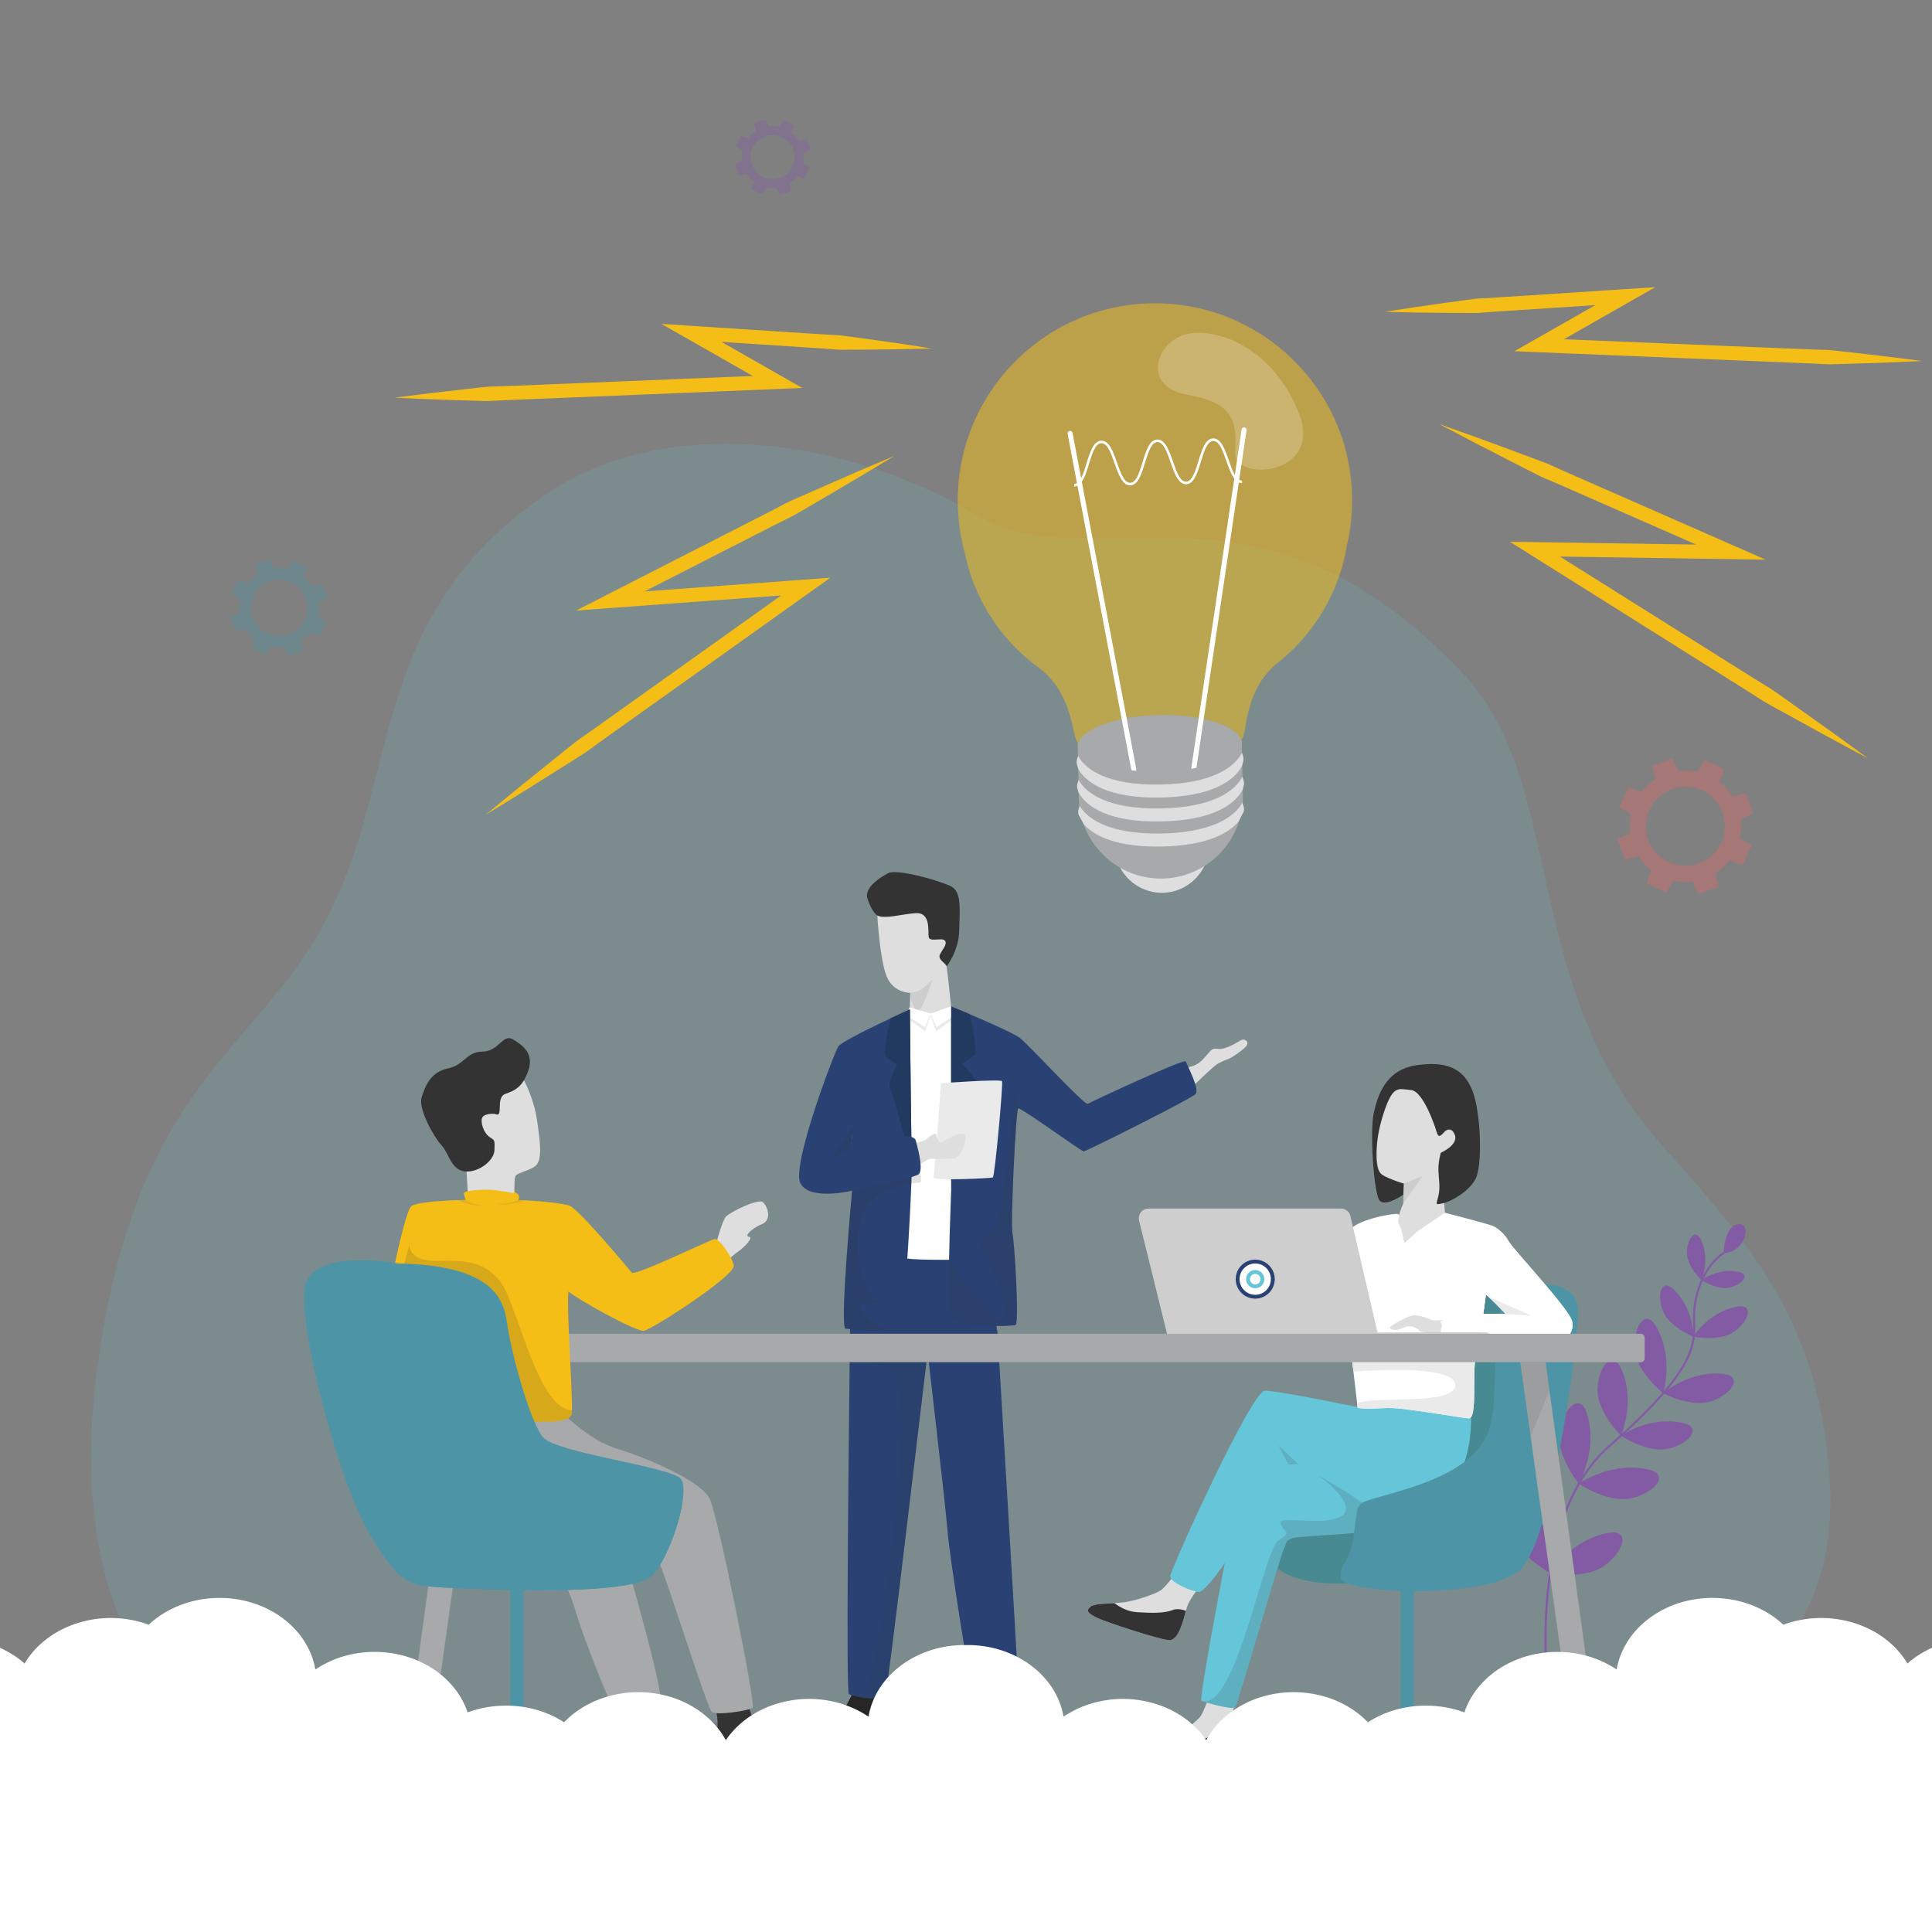 <?xml version="1.0" encoding="UTF-8"?>
<svg xmlns="http://www.w3.org/2000/svg" xmlns:xlink="http://www.w3.org/1999/xlink" version="1.1" id="Layer_1" x="0px" y="0px" viewBox="0 0 500 500" style="enable-background:new 0 0 500 500;" xml:space="preserve">
<rect x="0" y="0" width="500" height="500" fill="#808080" stroke="none"/>
<style type="text/css">
	.st0{opacity:0.15;}
	.st1{fill:#66C6D9;}
	.st2{fill:#835BA5;}
	.st3{opacity:0.1;fill:#333333;enable-background:new    ;}
	.st4{fill:#262626;}
	.st5{fill:#333333;}
	.st6{fill:#294273;}
	.st7{fill:#DEDEDE;}
	.st8{fill:#FFFFFF;}
	.st9{fill:#EAEAEA;}
	.st10{fill:#233A60;}
	.st11{opacity:0.15;fill:#333333;enable-background:new    ;}
	.st12{opacity:0.1;}
	.st13{fill:#478A91;}
	.st14{fill:#4D95A6;}
	.st15{fill:#CECECE;}
	.st16{fill:#A7A9AA;}
	.st17{opacity:0.51;fill:#F5BE16;enable-background:new    ;}
	.st18{opacity:0.21;fill:#FFFFFF;enable-background:new    ;}
	.st19{fill:#F5BE16;}
	.st20{opacity:0.35;}
	.st21{fill:#EA6668;}
	.st22{fill:#845BA5;}
	.st23{fill:#FFFFFF;stroke:#294273;stroke-miterlimit:10;}
	.st24{fill:#FFFFFF;stroke:#66C6D9;stroke-miterlimit:10;}

	@-webkit-keyframes cloudineys {
    from {
        transform:scale(1) translateX(0px);
    }

	50% {
		transform:scale(1.02) translateX(1px);
	}

    to {
        transform:scale(1) translateX(0px);
    }
	}

	#cloudee {
	transform-origin: 263.191px 472.2px;
	animation-duration: 5s;
	animation-name: cloudineys;
	animation-iteration-count: infinite;
	transition-timing-function: ease-in-out;
	}

	/*character1*/

	@-webkit-keyframes char1torsod {
    from {
        transform:rotate(0deg);
    }

	50% {
		transform:rotate(10deg);
	}

    to {
        transform:rotate(0deg);
    }
	}

	#char1torso {
	transform-origin: 128.87px 367.4px;
	animation-duration: 7.5s;
	animation-name: char1torsod;
	animation-iteration-count: infinite;
	transition-timing-function: ease-in-out;
	}

	@-webkit-keyframes char1headed {
    from {
        transform:rotate(0deg);
    }

	50% {
		transform:rotate(-10deg);
	}

    to {
        transform:rotate(0deg);
    }
	}

	#char1head {
	transform-origin: 125px 308px;
	animation-duration: 7.5s;
	animation-name: char1headed;
	animation-iteration-count: infinite;
	transition-timing-function: ease-in-out;
	}

	@-webkit-keyframes char1handed {
    from {
        transform:rotate(0deg);
    }

	50% {
		transform:rotate(-20deg);
	}

    to {
        transform:rotate(0deg);
    }
	}

	#char1hand {
	transform-origin: 187px 323px;
	animation-duration: 7.5s;
	animation-name: char1handed;
	animation-iteration-count: infinite;
	transition-timing-function: ease-in-out;
	}

	/*character2*/

	@-webkit-keyframes char2torsod {
    from {
        transform:rotate(0deg);
    }

	50% {
		transform:rotate(5deg);
	}

    to {
        transform:rotate(0deg);
    }
	}

	#char2torso {
	transform-origin: 365.148px 365px;
	animation-duration: 7.5s;
	animation-name: char2torsod;
	animation-iteration-count: infinite;
	transition-timing-function: ease-in-out;
	}

	@-webkit-keyframes char2headed {
    from {
        transform:rotate(0deg);
    }

	50% {
		transform:rotate(-13deg);
	}

    to {
        transform:rotate(0deg);
    }
	}

	#char2head {
	transform-origin: 366.4px 316.5px;
	animation-duration: 7.5s;
	animation-name: char2headed;
	animation-iteration-count: infinite;
	transition-timing-function: ease-in-out;
	}

	@-webkit-keyframes char2legged {
    from {
        transform:rotate(0deg);
    }

	50% {
		transform:rotate(3deg);
	}

    to {
        transform:rotate(0deg);
    }
	}

	#char2leg {
	transform-origin: 370.6px 374px;
	animation-duration: 2.5s;
	animation-name: char2legged;
	animation-iteration-count: infinite;
	transition-timing-function: ease-in-out;
	}

	/*character3*/

	@-webkit-keyframes char3torsod {
    from {
        transform:rotate(0deg);
    }

	50% {
		transform:rotate(-5deg);
	}

    to {
        transform:rotate(0deg);
    }
	}

	#char3torso {
	transform-origin: 240.5px 326px;
	animation-duration: 7.5s;
	animation-name: char3torsod;
	animation-iteration-count: infinite;
	transition-timing-function: ease-in-out;
	}

	@-webkit-keyframes char3headed {
    from {
        transform:rotate(0deg);
    }

	50% {
		transform:rotate(-5deg);
	}

    to {
        transform:rotate(0deg);
    }
	}

	#char3head {
	transform-origin: 240.84px 262.3px;
	animation-duration: 7.5s;
	animation-name: char3headed;
	animation-iteration-count: infinite;
	transition-timing-function: ease-in-out;
	}

	@-webkit-keyframes char3rarmed {
    from {
        transform:rotate(0deg);
    }

	50% {
		transform:rotate(-5deg);
	}

    to {
        transform:rotate(0deg);
    }
	}

	#char3rarm {
	transform-origin: 221.4px 275px;
	animation-duration: 7.5s;
	animation-name: char3rarmed;
	animation-iteration-count: infinite;
	transition-timing-function: ease-in-out;
	}

	@-webkit-keyframes char3rarmed2 {
    from {
        transform:translatex(0px) rotate(0deg);
    }

	50% {
		transform:translatex(-1px) rotate(-20deg);
	}

    to {
        transform:translatex(0px) rotate(0deg);
    }
	}

	#char3arm2 {
	transform-origin: 262.3px 270px;
	animation-duration: 7.5s;
	animation-name: char3rarmed2;
	animation-iteration-count: infinite;
	transition-timing-function: ease-in-out;
	}

	/*scenario*/

	@-webkit-keyframes biziu {
    from {
        transform:translateY(0px)
    }

	50% {
		transform:translateY(15px)
	}

    to {
        transform:translateY(0px)
    }
	}

	#bulbe {
	animation-duration: 7.5s;
	animation-name: biziu;
	animation-iteration-count: infinite;
	transition-timing-function: ease-in-out;
	}

	@-webkit-keyframes lightsout {
    from {
        fill:#dedede
    }

	50% {
		fill:#f5be16
	}

    to {
        fill:#dedede
    }
	}

	#bulbolampe {
	animation-duration: 7.5s;
	animation-name: lightsout;
	animation-iteration-count: infinite;
	transition-timing-function: ease-in-out;
	}

		@-webkit-keyframes biziu2 {
    from {
        transform:translateX(-18px);
		opacity:0;
    }

	50% {
		transform:translateX(2px);
		opacity:1;
	}

	80%{
		opacity:0;
	}

    to {
        transform:translateX(-18px);
		opacity:0;
    }
	}

	#bzz1 {
	animation-duration: 7.5s;
	animation-name: biziu2;
	animation-iteration-count: infinite;
	transition-timing-function: ease-in-out;
	}

	@-webkit-keyframes biziu3 {
    from {
        transform:translateX(20px);
		opacity:0;
    }

	50% {
		transform:translateX(-5px);
		opacity:1;
	}

	80%{
		opacity:0;
	}

    to {
        transform:translateX(20px);
		opacity:0;
    }
	}

	#bzz2 {
	animation-duration: 7.5s;
	animation-name: biziu3;
	animation-iteration-count: infinite;
	transition-timing-function: ease-in-out;
	}

	@-webkit-keyframes planter {
    from {
        transform:rotate(0deg);
    }

	50% {
		transform:rotate(5deg);
	}

    to {
        transform:rotate(0deg);
    }
	}

	#plantinha {
	transform-origin: 401.43px 446.5px;
	animation-duration: 7.5s;
	animation-name: planter;
	animation-iteration-count: infinite;
	transition-timing-function: ease-in-out;
	}

	@-webkit-keyframes coggo {
    from {
        transform:rotate(0deg);
    }

    to {
        transform:rotate(360deg);
    }
	}

	#fx1 {
	transform-origin: 199.975px 40.66px;
	animation-duration: 5s;
	animation-name: coggo;
	animation-iteration-count: infinite;
	animation-timing-function: linear;
	}

	#fx2 {
	transform-origin: 72.225px 157.285px;
	animation-duration: 5s;
	animation-name: coggo;
	animation-iteration-count: infinite;
	animation-timing-function: linear;
	}

	#fx3 {
	transform-origin: 436.185px 213.84px;
	animation-duration: 5s;
	animation-name: coggo;
	animation-iteration-count: infinite;
	animation-timing-function: linear;
	}

</style>
<g class="st0">
	<g>
		<path class="st1" d="M473.47,382.04c-2.8-37.78-17.33-56.82-43.06-85.33c-37.31-41.34-24.71-93.89-51.85-122.52    c-53.76-56.72-95.35-22.83-126.22-41.12c-34.17-20.24-80.52-25.83-110.75-5.34c-45.99,31.16-37.82,71.41-56.3,108.56    c-17.96,36.11-50.52,42.6-60.35,119.45c-6.41,50.14,8.96,99.71,58.89,92.88c25.16-3.44,267.49-3.44,309.95-1.18    C446.85,450.25,476.77,426.5,473.47,382.04z"></path>
	</g>
</g>
<g id="plantinha">
	<g>
		<path class="st2" d="M401.15,407.06c0,0-8.28-4.38-9.79-10.49s0.9-11.23,4.4-7.33C402.42,396.64,401.15,407.06,401.15,407.06z"></path>
		<path class="st2" d="M401.15,407.06c0,0,9.19,1.84,14.22-1.95s6.4-9.27,1.22-8.46C406.76,398.18,401.15,407.06,401.15,407.06z"></path>
		<path class="st2" d="M408.58,383.97c0,0-5.93-7.25-4.94-13.47s5.19-10,6.9-5.05C413.8,374.86,408.58,383.97,408.58,383.97z"></path>
		<path class="st2" d="M408.58,383.97c0,0,7.75,5.27,13.86,3.73c6.11-1.54,9.5-6.05,4.42-7.32    C417.19,377.96,408.58,383.97,408.58,383.97z"></path>
		<path class="st2" d="M419.53,371.56c0,0-6.36-6.21-6.09-12.18c0.28-5.97,3.83-9.98,5.97-5.49    C423.48,362.42,419.53,371.56,419.53,371.56z"></path>
		<path class="st2" d="M419.52,371.55c0,0,6.93,4.71,12.4,3.34c5.46-1.38,8.5-5.41,3.95-6.55    C427.22,366.18,419.52,371.55,419.52,371.55z"></path>
		<path class="st2" d="M430.43,360.58c0,0-6.99-5.49-7.36-11.46c-0.36-5.97,2.74-10.33,5.35-6.1    C433.38,351.06,430.43,360.58,430.43,360.58z"></path>
		<path class="st2" d="M430.42,360.57c0,0,7.4,3.94,12.68,1.99c5.29-1.95,7.87-6.29,3.23-6.94    C437.5,354.4,430.42,360.57,430.42,360.57z"></path>
		<path class="st2" d="M438.28,345.94c0,0-6.36-2.47-7.96-6.77s-0.3-8.2,2.57-5.67C438.32,338.3,438.28,345.94,438.28,345.94z"></path>
		<path class="st2" d="M438.24,345.93c0,0,6.97,1.42,10.75-1.42c3.77-2.84,4.77-6.97,0.85-6.38    C442.4,339.25,438.24,345.93,438.24,345.93z"></path>
		<path class="st2" d="M440.38,331.32c0,0-3.92-3.68-3.82-7.29c0.1-3.61,2.2-6.08,3.55-3.39    C442.67,325.74,440.38,331.32,440.38,331.32z"></path>
		<path class="st2" d="M446.03,324.35c0,0,0.09-3.69,1.57-5.95c1.83-2.81,5.12-1.84,3.89,1.81    C450.12,324.25,446.03,324.35,446.03,324.35z"></path>
		<path class="st2" d="M440.32,331.27c0,0,4.25,2.81,7.52,1.93s5.03-3.36,2.28-4.01C444.88,327.94,440.32,331.27,440.32,331.27z"></path>
	</g>
	<g>
		<path class="st2" d="M401.43,446.58l0.55-0.1c-0.02-0.13-2.29-12.98-1.6-28.22c0.63-14.04,3.98-33.04,16.32-43.84    c22.34-19.54,22.16-26.32,22.01-32.29c-0.01-0.47-0.02-0.93-0.02-1.39c0-6.67,3.13-13.37,7.6-16.29l-0.3-0.46    c-4.62,3.01-7.85,9.91-7.85,16.76c0,0.47,0.01,0.94,0.02,1.41c0.15,5.85,0.32,12.49-21.82,31.86c-5.52,4.83-9.74,11.66-12.53,20.3    c-2.23,6.89-3.57,14.95-3.98,23.95C399.13,433.55,401.41,446.45,401.43,446.58z"></path>
	</g>
</g>
<g>
	<g>
		<ellipse class="st3" cx="249.9" cy="456.45" rx="243.82" ry="11.16"></ellipse>
	</g>
</g>
<ellipse class="st3" cx="253.33" cy="454.26" rx="184.1" ry="5.43"></ellipse>
<g id="char3">
	<g>
		<path class="st4" d="M227.78,438.37c0,0-0.05,2.23,0.47,3.53s2.18,8.04,0.52,8.62c-1.66,0.57-7.47,0.52-7.63,0s0.1-0.31-0.88-0.26    c-0.99,0.05-13.49,2.34-14.27,1.25s-0.78-2.96,1.45-3.79c2.23-0.83,9.39-3.89,10.43-4.77c1.04-0.88,3.32-5.86,3.32-5.86    L227.78,438.37z"></path>
	</g>
	<g>
		<path class="st5" d="M260.79,438.37c0,0-0.05,2.23,0.47,3.53s2.18,8.04,0.52,8.62c-1.66,0.57-7.47,0.52-7.63,0s0.1-0.31-0.88-0.26    c-0.99,0.05-13.49,2.34-14.27,1.25s-0.78-2.96,1.45-3.79c2.23-0.83,9.39-3.89,10.43-4.77c1.04-0.88,3.32-5.86,3.32-5.86    L260.79,438.37z"></path>
	</g>
	<g>
		<path class="st6" d="M263.59,437.49c0,2.34-11.21,0.93-11.83,0.31s-6.07-35.19-6.54-41.56c-0.47-6.39-5.13-45.63-5.13-46.41    c0,0-0.04,0.27-0.11,0.78c0,0,0,0.05-0.01,0.15v0.05c0,0.04,0,0.07-0.01,0.12c-1.18,9.47-10.04,85.32-10.77,87.49    c-0.52,1.58-4.27,1.31-6.93,0.76c-1.26-0.25-2.27-0.56-2.57-0.76c-0.76-0.51-0.07-63.09,0.21-86.16c0-0.57,0.01-1.13,0.01-1.66    c0.05-4.22,0.09-6.75,0.09-6.75l7.78-22.41l26.99,2.74l3.38,20.68C258.15,344.87,263.59,435.15,263.59,437.49z"></path>
	</g>
	<g id="char3torso">
		<g id="char3head">
			<path class="st5" d="M230.19,225.82c0,0-6.85,3.19-5.68,6.77c1.17,3.58,2.54,4.36,2.54,4.36s10.89,4.28,11.22,8.02     s6.71,5.14,6.71,5.14s3.19-4.05,3.27-9.34s0.7-9.96-2.1-11.37C243.35,228,233.54,225.12,230.19,225.82z"></path>
			<path class="st7" d="M227.05,236.95c0,0,0.65,11.52,2.44,15.8c1.79,4.28,6.07,4.2,6.07,4.2l-0.1,4.28c0,0-2.94,2.34,2.2,5.06     s5.67,4.9,7.9,2.02c2.22-2.88,0.59-7.86,0.59-7.86s-1.01-9.5-1.17-10.35c-0.16-0.86-2.41-1.71-1.71-3.11s2.02-2.72,1.25-3.58     c-0.78-0.86-4.05,0.54-4.2-1.01c-0.16-1.56,0.55-6.38-3.42-6.07C232.92,236.64,229.13,237.88,227.05,236.95z"></path>
			<path class="st3" d="M235.56,256.96c0,0,2.26-0.23,3.27-1.17c1.01-0.93,2.48-2.26,2.48-2.26s-3.05,9.97-4.42,7.71     C235.52,258.98,235.56,256.96,235.56,256.96z"></path>
		</g>
		<g>
			<path class="st8" d="M235.47,262.17c0,0,1.45,0.23,5.37,0.13s5.31-0.13,5.31-0.13s2.54,29.48,3.71,37.47     c1.17,7.99-3.11,26.39-3.11,26.39s-12.12,0.18-13.57-0.65C231.72,324.56,232.99,263.52,235.47,262.17z"></path>
		</g>
		<g id="char3arm2">
			<path class="st7" d="M306.48,276.26c0,0,2.65,0.16,4.75-2.02s2.18-3.11,3.97-2.8s4.83-1.56,5.84-2.18s2.05,0.16,1.73,1.09     s-3.98,3.43-4.92,3.74c-0.93,0.31-1.95,0.78-2.88,1.32s-5.99,5.45-5.99,5.45L306.48,276.26z"></path>
			<g>
				<path class="st6" d="M306.87,274.7c-0.31-0.86-24.6,10.51-25.38,10.97c-0.77,0.47-15.1-15.1-17.44-16.96      c-0.01-0.01-0.03-0.02-0.05-0.04c-2.92,2.01-6.43,2.73-6.14,7.62c0.15,2.55,1.01,9.08,3.94,9.71c0.78,0.17,1.4,0.48,1.89,0.88      c1.83,0.66,16.19,11.1,16.78,11.1c0.62,0,27.88-13.63,28.96-14.87C310.53,281.87,307.18,275.56,306.87,274.7z"></path>
			</g>
		</g>
		<polygon class="st9" points="246.58,263.82 242.3,266.87 240.84,262.83 246.15,260.46   "></polygon>
		<polygon class="st9" points="235.15,263.82 239.42,266.87 240.84,262.83 235.35,260.78   "></polygon>
		<g>
			<path class="st6" d="M263.7,286.88L263.7,286.88c-0.49-0.4,0.1-5.91-0.03-6.7c-0.5-3.12,0,0-0.15-2.55     c-0.29-4.89,0-3.39,0.49-8.96c0.01,0.01,0.02,0.02,0.03,0.02c-2.38-1.88-17.88-8.23-17.88-8.23s0,46,0,47.63     c0,0.9-0.4,9.64-0.54,17.87c-0.12,6.85-0.06,13.36,0.54,14.74c1.32,3.01,15.64,2.59,16.65,2.19c1-0.39-0.22-21.01-0.77-23.58     c-0.55-2.55,0.86-32.16,1.48-32.47C263.54,286.83,263.61,286.85,263.7,286.88z"></path>
		</g>
		<g class="st0">
			<path class="st5" d="M262.03,319.32c0.55,2.57,1.77,23.19,0.77,23.58c-1.01,0.4-15.33,0.82-16.65-2.19     c-0.6-1.37-0.66-7.88-0.54-14.74c2.42,3.85,6.69,10.1,11.43,14.7c7.35,7.11,0.62-13-2.28-16.48c-2.91-3.46,1.87-4,3.31-7.72     c1.46-3.74,4.72-33.72,4.72-33.72l0.71,4.1C262.89,287.16,261.48,316.77,262.03,319.32z"></path>
		</g>
		<polygon class="st8" points="246.58,263.08 242.3,265.86 240.84,262.3 246.15,260.46   "></polygon>
		<polygon class="st8" points="235.15,263.08 239.42,265.86 240.84,262.3 235.35,260.71   "></polygon>
		<g>
			<path class="st10" d="M250.95,262.47c0.19,0.39,2.21,9.98,1.27,10.68c-0.93,0.7-3.35,2.02-3.11,2.26     c0.23,0.23,3.89,3.82,3.68,5.83c-0.21,2.01-6.64,24.43-6.64,24.43v-45.2L250.95,262.47z"></path>
		</g>
		<g>
			<path class="st6" d="M235.99,301.04v0.2c0,0.01,0,0.01,0,0.01c0,0.75-0.02,1.92-0.07,3.38c-0.01,0.51-0.04,1.06-0.06,1.63     c-0.41,10.8-1.71,32.72-2.68,35.64c-0.35,1.07-1.54,1.69-3.1,2.03c-3.89,0.83-10.03-0.06-11.22-0.06     c-1.66-0.01,1.67-35.7,1.67-35.7s0.32-1.61,0.32-6.1c-1.24-4.09-0.66-4.71-0.26-8.67c-2.29-4.67-4.73-20.83-3.6-22.59     c0.75-1.15,8.32-4.83,13.54-7.27l0.54-0.25l1.05-0.49c0.66-0.31,1.26-0.59,1.76-0.81l0.24-0.11l0.44-0.2l0.93-0.42     c0,0,0.19,21.82,0.37,33c0.04,3.23,0.09,5.57,0.14,6.24C235.99,300.6,235.99,300.79,235.99,301.04z"></path>
		</g>
		<g>
			<path class="st11" d="M238.28,306.01c0,0-0.97,0.04-2.43,0.25c-3.67,0.56-10.46,2.34-12.58,7.92     c-2.96,7.78-0.32,19.69,3.26,22.07c3.59,2.37-6.54-0.45-3.43,2.99c2.19,2.42,4.15,4.4,6.96,4.68     c-3.89,0.83-10.03-0.06-11.22-0.06c-1.66-0.01,1.67-35.7,1.67-35.7s2.58-0.19,0,0c1.64-6.3-0.93-9.9,2.03-9.5     c4.94,0.67,10.41,0.66,13.44,2.38C237.71,301.99,238.64,303.51,238.28,306.01z"></path>
		</g>
		<g>
			<path class="st10" d="M235.99,301.23c-0.19-0.66-5.11-18.75-5.72-19.97c-0.62-1.25,1.97-5.8,1.97-5.8s-1.76-0.93-2.9-1.87     s1.18-10.08,1.18-10.08l0.54-0.25l1.05-0.49l1.76-0.81l0.24-0.11l0.44-0.2l0.93-0.42c0,0,0.19,21.82,0.37,33     c0.04,3.23,0.09,5.57,0.14,6.24C235.99,300.64,235.99,300.89,235.99,301.23z"></path>
		</g>
		<g id="char3rarm">
			<path class="st9" d="M243.51,280.34c0,0,15.51-1.14,15.82-0.52c0.31,0.62-1.87,24.7-2.39,24.91c-0.52,0.21-15.67,0.93-15.36,0     C241.89,303.8,243.51,280.34,243.51,280.34z"></path>
			<path class="st7" d="M237.17,295.73c0,0,1.98-0.39,2.6-0.96c0.62-0.57,2.59-1.92,2.54-1.14s0.88,2.13,1.09,2.1     c0.21-0.03,5.71-3.4,6.33-1.95c0.62,1.45-1.14,5.45-2.34,5.86c-1.19,0.42-5.14,0.36-6.18,0.26c-1.04-0.1-2.95,1.35-2.95,1.35     L237.17,295.73z"></path>
			<g>
				<path class="st6" d="M237.74,303.9c-0.2,0.17-0.87,0.42-1.83,0.72c-4.48,1.35-15.4,3.54-15.4,3.54s-11.11,2.69-13.39-1.98      c-2.29-4.67,8.72-33.63,9.85-35.39c0,0,5.42,10.28,4.42,16.82s-1.2,9.75-1.2,9.75s11.76-4.15,15.63-3.13      c0.62,0.17,1.05,0.47,1.18,0.95C237.95,298.61,238.89,302.87,237.74,303.9z"></path>
			</g>
			<g>
				<polygon class="st11" points="220.21,297.36 215.11,299.64 220.85,291.48     "></polygon>
			</g>
		</g>
	</g>
	<g class="st12">
		<path class="st5" d="M239.97,350.61c0,0,0,0.05-0.01,0.15v0.05c0,0.04,0,0.07-0.01,0.12c-1.18,9.47-10.04,85.32-10.77,87.49    c-0.52,1.58-4.27,1.31-6.93,0.76c0.34-0.46,0.73-0.88,1.17-1.28c4.15-3.74,12.46-68.08,8.93-78.67    c-2.11-6.29-8.01-7.24-12.46-6.96c0-0.57,0.01-1.13,0.01-1.66H239.97z"></path>
	</g>
</g>
<g id="char2">
	<g>
		<path class="st13" d="M348.8,409.81c0,0-16.86,1.05-20.3-6.63s3.28-18.02,13.28-21.03s32.49-24.71,34.05-36    c1.56-11.3-0.32-11.98,7.93-14.4c8.25-2.42,10.03,0.05,9.96,3.8s1.57,33.95-8.56,46.56C375.04,394.73,348.8,409.81,348.8,409.81z"></path>
	</g>
	<path class="st7" d="M296.92,456.07c2.64,0.41,16.96,0.49,19.69-0.16c2.35-0.56,1.96-5.88,1.82-8.58c-0.01-0.45-0.03-0.83-0.03-1.1   c0.04-1.92,1.15-4.9,1.15-4.9l-6.67-2.27c0,0-1.28,3.84-2.18,5.11s-5.28,4.59-8.07,5.92c-0.72,0.35-1.56,0.68-2.42,1.01   c-2.44,0.94-5.05,1.82-5.64,2.78C293.81,455.16,294.29,455.65,296.92,456.07z"></path>
	<path class="st5" d="M296.92,456.07c2.64,0.41,16.96,0.49,19.69-0.16c2.35-0.56,1.96-5.88,1.82-8.58c-1.15-0.02-2.49,0.16-3.36,0.9   c-1.82,1.51-5.16,2.46-8.59,3.32c-2.65,0.67-5.03-0.02-6.27-0.45c-2.44,0.94-5.05,1.82-5.64,2.78   C293.81,455.16,294.29,455.65,296.92,456.07z"></path>
	<g>
		<path class="st1" d="M310.95,440.14c0.72,0.42,7.98,2.49,8.72,1.67c0.72-0.83,11.72-39.45,12.56-40.9    c0.83-1.44,0.21-2.28,2.49-2.9s21.17-1.03,25.32-2.8c4.16-1.77,13.18-9.24,13.18-9.24s-11.4-4.01-21.44-6.81    c-5.53-1.53-10.65-2.7-13.23-2.63c-7.26,0.21-12.77-1.87-16.82,3.84c-4.05,5.72-4.77,24.19-4.77,24.19    S310.21,439.73,310.95,440.14z"></path>
	</g>
	<g>
		<path class="st11" d="M310.95,440.14c0.72,0.42,7.98,2.49,8.72,1.67c0.72-0.83,11.72-39.45,12.56-40.9    c0.83-1.44,0.21-2.28,2.49-2.9s21.17-1.03,25.32-2.8c4.16-1.77,13.18-9.24,13.18-9.24s-11.4-4.01-21.44-6.81    c-6.49,0.05-11.33,1.01-10.79,2.57c0,0,10.54,7.36,6.39,10.48c-4.16,3.11-17.13-0.31-15.99,2.18c1.15,2.49,3.11,2.08-0.56,4.26    C327.14,400.8,319.67,443.37,310.95,440.14z"></path>
	</g>
	<g>
		<path class="st11" d="M368.55,369.98l-17.23-5.82c0,0,18.48,3.22,17.23,3.43s-4.26,0.31,0.83,1.45    C374.47,370.18,372.5,371.31,368.55,369.98z"></path>
	</g>
	<g id="char2leg">
		<path class="st7" d="M283.75,418.6c2.39,1.2,15.99,5.65,18.8,5.87c2.4,0.19,3.66-4.99,4.36-7.61c0.12-0.44,0.22-0.8,0.31-1.06    c0.62-1.82,2.59-4.31,2.59-4.31l-5.65-4.2c0,0-2.39,3.26-3.64,4.2s-6.43,2.75-9.49,3.16c-0.8,0.11-1.69,0.17-2.62,0.22    c-2.62,0.15-5.37,0.19-6.22,0.92C281.06,416.79,281.37,417.41,283.75,418.6z"></path>
		<path class="st5" d="M283.75,418.6c2.39,1.2,15.99,5.65,18.8,5.87c2.4,0.19,3.66-4.99,4.36-7.61c-1.08-0.37-2.42-0.61-3.48-0.17    c-2.19,0.88-5.67,0.76-9.19,0.54c-2.73-0.17-4.78-1.56-5.83-2.34c-2.62,0.15-5.37,0.19-6.22,0.92    C281.06,416.79,281.37,417.41,283.75,418.6z"></path>
		<path class="st1" d="M316.97,404.54c0,0,15.82-20.46,16.47-25.55l-11.77-0.38l-7.34,18.64L316.97,404.54z"></path>
		<g>
			<path class="st1" d="M380.7,367.08c0,0,0.31,8.82-3.32,14.84s-18.79,11.73-24.08,7.58S336.07,379,336.07,379     s-13.91,1.16-14.64,3.02c-0.73,1.87-4.46,22.52-4.46,22.52s-5.19,7.58-6.75,7.47c-1.56-0.1-7.37-2.39-7.37-4.05     c0-1.66,21.07-48.06,24.5-48.06s23.97,4.25,23.97,4.25s7.27-0.72,16.2-0.93C376.44,363.02,380.7,367.08,380.7,367.08z"></path>
		</g>
		<polygon class="st11" points="336.06,378.99 330.82,374.04 333.44,378.99   "></polygon>
	</g>
	<g>
		<g>
			<g>
				<rect x="362.47" y="409.16" class="st14" width="3.41" height="46.07"></rect>
			</g>
		</g>
		<g>
			<path class="st14" d="M345,459.07c-1.16,0-1.71-1.48-0.81-2.21c1.28-1.02,2.9-1.63,4.66-1.63h30.21c1.76,0,3.38,0.61,4.66,1.63     c0.91,0.73,0.36,2.21-0.81,2.21H345z"></path>
		</g>
		<g>
			<path class="st14" d="M394.35,332.92c0,0,14.17-3.35,14.01,6.73s-6.69,58.04-14.64,66.29c-7.94,8.25-46.24,6.54-46.71,2.49     c-0.47-4.05,2.36-3.14,3.42-11.7c1.06-8.56,0.31-7.45,7.63-9.63s23.05-5.95,27.1-16.52     C389.21,360.01,383.29,333.39,394.35,332.92z"></path>
		</g>
	</g>
	<g id="char2torso">
		<g id="char2head">
			<path class="st7" d="M372.86,298.36c0,0,3.04-1.09,3.66-3.43s-1.63-3.19-2.8-1.95s-1.76,1.09-2.24-1.17s-2.74-8.95-6.36-10.28     c-3.62-1.32-5.56,0.54-7.12,5.29s-2.34,14.01-1.01,16.35c1.32,2.34,6.27,3.11,6.27,3.11l-0.09,5.14c0,0-3.22,7.24-1.67,10.82     c1.55,3.58-0.18,10.98,4.97,4.36c5.15-6.62,7.47-12.76,7.47-12.76L372.86,298.36z"></path>
			<path class="st3" d="M368.19,304.35c-0.47,0.16-4.94,1.95-4.94,1.95l-0.09,5.14L368.19,304.35z"></path>
			<g>
				<path class="st5" d="M363.17,309.18c0,0-4.4,3.11-6.03,1.63c-1.63-1.48-2.65-17.98-1.63-22.65c1.01-4.67,3.09-11.29,10.97-12.46      s12.31,0.78,14.57,6.54s2.65,19.6,0.78,22.96s-6.52,5.85-8.51,6.24c-2,0.39-1.61,0.39-1.06-1.95c0.54-2.34,0.08-4.2,0-6.54      s0.62-4.59,0.62-4.59s4.33-2,3.76-4.19c-0.57-2.19-1.89-2.35-2.91-1.18s-1.48,1.41-1.86,0.12s-3.51-10.79-6.74-11.02      c-3.23-0.23-4.55-1.48-6.97,5.76c-2.41,7.24-2.72,14.87-0.46,16.19s5.57,2.26,5.57,2.26L363.17,309.18z"></path>
			</g>
		</g>
		<g>
			<path class="st8" d="M347.79,334.17c0,0,0.46,3.84,1.06,8.77c0.15,1.23,0.3,2.53,0.46,3.86c0.32,2.74,0.66,5.61,0.96,8.18     c0.42,3.55,0.77,6.59,0.95,8.12c0.06,0.62,0.1,1,0.1,1.06c0,0.62,5.29,0.31,8.4,0.21s17.97,2.49,20.37,2.7     c2.38,0.2,0.82-12.14,1.87-15.88c0.27-0.98,0.59-2.59,0.9-4.4c0.36-2.18,0.73-4.66,1.02-6.79c0.4-2.81,0.67-4.98,0.67-4.98     l-1.22-0.02L347.79,334.17z"></path>
		</g>
		<g>
			<path class="st8" d="M359.55,352.54c0,0-0.47,6.07-0.51,6.69s0.04,0.78,0,2.49s-0.01,2.67-0.01,2.67l2.47,0.07     c0,0-1.47-3.57-0.81-4.55c0.65-0.99,0.79-1.1,1.19-2.37s0.4,0.91,0.4-1.27s0-3.74,0-3.74L359.55,352.54L359.55,352.54z"></path>
		</g>
		<path class="st9" d="M348.85,342.94c0.15,1.23,0.3,2.53,0.46,3.86c0.32,2.74,0.66,5.61,0.96,8.18c6.99-0.54,26.38-1.54,26.36,3.52    c-0.04,5.28-20.58,2.75-25.41,4.6c0.06,0.62,0.1,1,0.1,1.06c0,0.62,5.29,0.31,8.4,0.21s17.97,2.49,20.37,2.7    c2.38,0.2,0.82-12.14,1.87-15.88c0.27-0.98,0.59-2.59,0.9-4.4c0.36-2.18,0.73-4.66,1.02-6.79c0.4-2.81,0.67-4.98,0.67-4.98    l-1.22-0.02c-3.18,5.07-10.87,9.99-18.21,9.93C357.38,344.87,352.19,339.86,348.85,342.94z"></path>
		<g>
			<path class="st8" d="M349.04,318.67c1.87-3.04,11.15-4.6,12.46-4.52c1.3,0.07-0.13,1.32,0.57,2.73s0.63,1.48,0.63,1.48     s0.7,3.24,0.7,3.35c0.12,0,3.43-3.04,3.43-3.04l7.11-4.82c0,0,11.77,3.03,12.62,3.5c0.15,0.09,0.34,0.2,0.55,0.34     c0.97,0.65,2.44,1.88,3.28,3.48c1.01,1.94,15.48,17.29,16.43,20.63c0.92,3.35-2.27,5.01-2.27,5.01h-64.92     C339.62,346.8,347.17,321.71,349.04,318.67z M389.67,340.08c0,0-1.25-1.79-5.13-5.06c0,0-0.27,2.17-0.67,4.98     C386.92,339.96,389.67,340.08,389.67,340.08z"></path>
		</g>
		<g>
			<path class="st8" d="M361.23,318.68c0,0,1.04,4.18,0.78,4.38s-0.48-0.47-0.37,1.29c0.11,1.76-1.34,1.92-1.13,3.01     s0.73,1.51,0.21,2.18c-0.52,0.67,0.22,1.71-0.23,2.34c-0.45,0.62-0.65,1.19-0.39,1.92c0.26,0.73,0.03,1.3-0.11,1.92     c-0.15,0.62,0.74,1.4,0.58,1.66s-0.85,1.09-0.86,1.71s-0.33,0.47-0.49,1.35s0.52,1.45,0,2.18c-0.52,0.73,0.31,2.21,0.31,2.21     h1.51c0,0-0.16-2.21,0.05-2.73c0.21-0.52,0.31-0.57,0.57-1.35s1.04-0.93,0.88-1.45c-0.16-0.52-0.83-0.93-0.52-1.76     c0.31-0.83,0.56-0.67,0.54-1.25c-0.02-0.57,0.13-0.47,0-1.19c-0.13-0.73-0.23-0.73,0.45-1.45c0.67-0.73,1.19-0.58,0.67-1.41     c-0.52-0.83-0.48-1.14-0.42-1.66s0.47-0.78,0.26-1.56s0.21-0.57,0.37-1.51c0.15-0.93,0.05-0.88-0.37-1.51     c-0.42-0.62,0.5-0.73,0.43-1.35s-0.55-2.96-0.55-2.96l-0.58-2.82L361.23,318.68z"></path>
		</g>
		<g id="char2arm">
			<path id="char2hand" class="st7" d="M373.3,341.56c0,0-1.84,0.39-2.85,0s-3.85-1.63-5.61-0.93c-1.75,0.7-5.49,2.65-5.1,3.11     c0.39,0.47,1.83,0.66,3.11,0s2.47-0.58,3.65-0.04c1.18,0.54,0.09,0.84,2.23,1.08s5.89,0.12,5.88,0.05     C374.61,344.77,373.3,341.56,373.3,341.56z"></path>
			<g>
				<path class="st8" d="M376.47,341.02c0,0-2.64-1.99-2.79-1.17c-0.16,0.82,0.23,1.32-0.19,1.6c-0.43,0.27-0.97,0.51-0.58,1.01      c0.39,0.51,0.39,0.82,0.12,1.17c-0.27,0.35-0.16,1.32,0.12,1.56c0.27,0.23-0.37,1.62-0.37,1.62h3.7v-5.79H376.47z"></path>
			</g>
			<g>
				<path class="st8" d="M376.39,346.8h28.15c0,0,3.19-1.66,2.27-5.01c-0.95-3.34-15.42-18.68-16.43-20.63      c-0.83-1.59-2.3-2.83-3.28-3.48c-1.22,0.66-2.5,2.12-3.66,4.96c-3.65,8.96-2.79,9.11,1.1,12.38c3.89,3.26,5.13,5.06,5.13,5.06      s-2.75-0.12-5.8-0.07c-3.6,0.07-7.6,0.42-7.9,1.56C375.58,343.09,376.08,345.56,376.39,346.8z"></path>
			</g>
			<g>
				<polygon class="st9" points="389.67,340.08 396.29,340.47 385.17,335.56     "></polygon>
			</g>
		</g>
	</g>
	<path class="st15" d="M297.21,312.78h49.85c1.16,0,2.16,0.8,2.43,1.93l7.02,30.15c0,0,26.47-0.21,28.13,0s1.14,1.94,1.14,1.94   h-83.35l-7.64-30.92C294.4,314.3,295.59,312.78,297.21,312.78z"></path>
</g>
<path class="st16" d="M126.28,352.54h298.36c0.55,0,1-0.45,1-1v-5.36c0-0.55-0.45-1-1-1H126.28c-0.55,0-1,0.45-1,1v5.36  C125.28,352.09,125.73,352.54,126.28,352.54z"></path>
<g>
	<polygon class="st16" points="393.45,352.54 408.36,459.53 414.64,459.53 400,352.54  "></polygon>
	<polygon class="st3" points="401.01,359.91 396.12,371.69 393.45,352.54 400,352.54  "></polygon>
</g>
<g>
	<polygon class="st16" points="126.1,346.87 111.19,453.87 104.91,453.87 119.54,346.87  "></polygon>
	<polygon class="st16" points="118.53,354.24 123.43,366.02 126.1,346.87 119.54,346.87  "></polygon>
</g>
<g id="bulbe">
	<g id="lamparina">
		<g>
			<path id="bulbolampe" class="st17" d="M247.87,130.55c-0.56-28.18,21.83-51.48,50.01-52.05c28.18-0.56,51.48,21.83,52.04,50.01     c0.09,4.63-0.44,9.13-1.51,13.42l0,0c0,0-1.99,17.12-17.64,29.53c-7.15,5.67-7.96,14.03-8.74,18.06     c-0.79,4.03-5.86,9.87-21.74,10.19s-21.18-5.32-22.13-9.31c-0.95-3.99-2.09-12.31-9.46-17.69c-16.13-11.78-18.8-28.8-18.8-28.8     l0,0C248.67,139.66,247.96,135.18,247.87,130.55z"></path>
			<path class="st16" d="M278.94,193.29c0.09,4.31,9.67,8.31,21.39,8.08s21.13-4.61,21.05-8.93c-0.09-4.31-9.65-7.62-21.37-7.38     C288.29,185.3,278.86,188.98,278.94,193.29z"></path>
			<path class="st7" d="M300.08,212.4c6.23-0.12,10.19-1.41,12.61-3.03l0.18,9.25c0.13,6.73-5.21,12.3-11.95,12.43l0,0     c-6.73,0.13-12.3-5.21-12.43-11.95l-0.17-8.7C290.84,211.65,294.6,212.51,300.08,212.4z"></path>
			<g>
				<g>
					<path class="st8" d="M308.97,199.49c-0.04,0-0.07,0-0.11-0.01c-0.35-0.05-0.6-0.38-0.55-0.74l13.01-87.57       c0.05-0.36,0.39-0.6,0.74-0.55c0.35,0.05,0.6,0.38,0.55,0.74l-13.01,87.57C309.55,199.25,309.28,199.48,308.97,199.49z"></path>
				</g>
				<g>
					<path class="st8" d="M293.44,199.8c-0.31,0.01-0.59-0.21-0.65-0.53l-16.49-86.98c-0.07-0.35,0.17-0.69,0.52-0.76       c0.35-0.07,0.69,0.16,0.76,0.52l16.49,86.98c0.07,0.35-0.17,0.69-0.52,0.76C293.51,199.8,293.47,199.8,293.44,199.8z"></path>
				</g>
				<g>
					<path class="st8" d="M321.44,125.02c-2.04,0.04-3.06-2.86-4.04-5.67c-0.91-2.59-1.84-5.27-3.41-5.23       c-1.57,0.03-2.4,2.74-3.2,5.37c-0.87,2.84-1.77,5.79-3.81,5.83s-3.06-2.86-4.04-5.67c-0.91-2.59-1.84-5.27-3.41-5.24       s-2.4,2.74-3.21,5.37c-0.87,2.84-1.77,5.79-3.81,5.83c-2.05,0.04-3.06-2.86-4.05-5.67c-0.91-2.59-1.84-5.27-3.42-5.24       c-1.58,0.03-2.41,2.74-3.21,5.37c-0.87,2.84-1.77,5.79-3.82,5.83l-0.01-0.65c1.58-0.03,2.41-2.74,3.21-5.37       c0.87-2.84,1.77-5.79,3.82-5.83c2.05-0.04,3.06,2.86,4.05,5.67c0.91,2.59,1.84,5.27,3.42,5.23c1.57-0.03,2.4-2.74,3.2-5.37       c0.87-2.85,1.77-5.79,3.81-5.83s3.06,2.86,4.04,5.67c0.91,2.59,1.84,5.27,3.41,5.24s2.4-2.74,3.2-5.37       c0.87-2.84,1.77-5.79,3.81-5.83s3.06,2.86,4.04,5.67c0.91,2.59,1.84,5.27,3.41,5.24L321.44,125.02z"></path>
				</g>
			</g>
			<path class="st16" d="M278.92,192.29l0.28,14.28c0.01,0.63,0.05,1.26,0.12,1.88c0.18,1.65,0.54,3.25,1.08,4.76l0,0     c1.11,3.16,2.95,5.97,5.31,8.24c3.92,3.76,9.27,6.03,15.13,5.92c9.39-0.19,17.24-6.45,19.86-14.96l0,0     c0.47-1.53,0.78-3.14,0.89-4.8c0.04-0.62,0.06-1.25,0.05-1.88l-0.28-14.28c-1.9,3.74-7.59,8-21.06,8.27     C286.82,199.98,280.96,195.95,278.92,192.29z"></path>
			<path class="st7" d="M278.74,196.45l0.25-0.83c2.04,3.66,7.9,7.69,21.38,7.42c13.45-0.27,19.15-4.51,21.05-8.24v-0.02v0.01v-0.01     v0.02l0.27,0.8c0.16,0.46,0.18,0.95,0.06,1.42l-0.27,1.09v0.03c-1.89,3.74-7.58,8-21.06,8.26c-13.48,0.27-19.34-3.75-21.38-7.42     l-0.32-1.11C278.6,197.41,278.6,196.92,278.74,196.45z"></path>
			<path class="st7" d="M278.86,202.73l0.25-0.83v-0.1c2.04,3.66,7.9,7.69,21.38,7.42s19.17-4.52,21.06-8.26v0.13l0.27,0.8     c0.16,0.46,0.18,0.95,0.06,1.42l-0.28,1.12l-0.01-0.07c-1.91,3.73-7.61,7.96-21.05,8.23c-13.45,0.27-19.31-3.74-21.36-7.4     l-0.01,0.08l-0.32-1.11C278.72,203.69,278.72,203.2,278.86,202.73z"></path>
			<path class="st7" d="M279.14,209.44l0.22-0.75c-0.01-0.08-0.02-0.16-0.03-0.25c2.12,3.62,7.99,7.53,21.29,7.27     c13.29-0.27,19.01-4.41,20.98-8.11c-0.01,0.09-0.02,0.18-0.03,0.27l0.25,0.72c0.16,0.46,0.18,0.95,0.06,1.42l-1.11,2.18     c-0.02,0.07-0.04,0.15-0.06,0.22l0,0c-2.61,3.26-8.44,6.44-20.03,6.67c-11.42,0.23-17.37-2.63-20.16-5.73l0,0v-0.01     c-0.04-0.04-0.08-0.08-0.11-0.12l0,0c-0.02-0.06-0.04-0.12-0.06-0.18l-1.22-2.17C279,210.4,279,209.9,279.14,209.44z"></path>
		</g>
		<path class="st18" d="M307.72,86.34c-8.29,1.3-12.68,13.65-0.56,15.78s12.96,6.77,12.47,14.81c-0.49,8.03,22.74,6.16,16.62-9.74    C330.14,91.29,316.74,84.92,307.72,86.34z"></path>
	</g>
	<g id="bzz2">
		<path class="st19" d="M231.42,118.01c-5.89,3.59-11.81,7.11-17.75,10.58l-4.46,2.61c-1.49,0.85-2.95,1.78-4.49,2.55    c-3.09,1.5-6.14,3.09-9.2,4.65l-36.74,18.76l-0.96-3.44l50.58-3.73l6.49-0.48l-5.3,3.78l-41.42,29.53l-10.35,7.38    c-1.72,1.24-3.46,2.45-5.16,3.72c-0.85,0.63-1.73,1.23-2.63,1.78l-2.69,1.7c-7.18,4.54-14.37,9.05-21.64,13.46    c6.54-5.43,13.15-10.76,19.78-16.07l2.48-1.99c0.82-0.67,1.67-1.31,2.54-1.91c1.76-1.19,3.47-2.44,5.2-3.66l10.35-7.38    l41.42-29.53l1.19,3.3l-50.58,3.73l-8.99,0.66l8.03-4.1l36.74-18.76c3.06-1.57,6.13-3.1,9.16-4.73c1.52-0.8,3.13-1.43,4.69-2.14    l4.72-2.08C218.73,123.41,225.06,120.68,231.42,118.01z"></path>
		<path class="st19" d="M241.14,90.19c-5.22,0.16-10.43,0.24-15.63,0.28l-7.81,0.04c-1.3,0-2.59-0.18-3.89-0.27l-3.89-0.25    l-31.1-2.02l1.02-3.4l22.29,12.7l5.52,3.14l-6.35,0.26l-49.55,2.04l-12.39,0.51l-6.19,0.25c-2.06,0.09-4.13,0.15-6.19,0.29    c-1.03,0.06-2.07-0.01-3.1-0.03l-3.11-0.09l-6.21-0.19c-4.14-0.15-8.29-0.31-12.43-0.52c4.11-0.56,8.23-1.05,12.35-1.54l6.18-0.7    l3.09-0.35c1.03-0.11,2.06-0.26,3.09-0.29c2.07-0.03,4.13-0.13,6.2-0.21l6.19-0.25l12.39-0.51l49.55-2.04l-0.83,3.4l-22.29-12.7    l-6.87-3.91l7.89,0.51l31.1,2.02l3.89,0.25c1.3,0.08,2.6,0.07,3.89,0.24l7.74,1.05C230.83,88.6,235.99,89.36,241.14,90.19z"></path>
	</g>
	<g id="bzz1">
		<path class="st19" d="M372.41,109.72c6.5,2.29,12.98,4.64,19.43,7.05l4.84,1.8c1.61,0.62,3.24,1.16,4.81,1.87    c3.12,1.45,6.28,2.8,9.42,4.19l37.77,16.58l8.26,3.63l-9.02-0.14l-50.71-0.76l1-3.36l43.07,27.06l10.77,6.76    c1.8,1.12,3.58,2.27,5.4,3.35c0.91,0.55,1.79,1.13,2.65,1.76l2.6,1.84c6.93,4.91,13.84,9.85,20.69,14.88    c-7.51-3.99-14.96-8.06-22.39-12.17l-2.79-1.54c-0.94-0.5-1.85-1.04-2.73-1.62c-1.77-1.17-3.57-2.28-5.37-3.41l-10.77-6.76    l-43.07-27.06l-5.51-3.46l6.51,0.1l50.71,0.76l-0.76,3.49l-37.77-16.58c-3.15-1.37-6.28-2.79-9.46-4.1    c-1.58-0.68-3.09-1.51-4.63-2.28l-4.6-2.34C384.61,116.13,378.5,112.95,372.41,109.72z"></path>
		<path class="st19" d="M358.39,80.7c5.15-0.83,10.31-1.59,15.47-2.3l7.74-1.05c1.29-0.17,2.59-0.15,3.89-0.24l3.89-0.25l31.1-2.02    l7.89-0.51l-6.87,3.91l-22.29,12.7l-0.83-3.4l49.55,2.04l12.39,0.51l6.19,0.25c2.06,0.08,4.13,0.19,6.2,0.21    c1.03,0.03,2.06,0.18,3.09,0.29l3.09,0.35l6.18,0.7c4.12,0.49,8.23,0.98,12.35,1.54c-4.15,0.22-8.29,0.37-12.43,0.52l-6.21,0.19    l-3.11,0.09c-1.04,0.02-2.07,0.09-3.1,0.03c-2.06-0.14-4.13-0.21-6.19-0.29l-6.19-0.26L447.8,93.2l-49.55-2.04l-6.34-0.26    l5.52-3.14l22.29-12.7l1.02,3.4l-31.1,2.02l-3.89,0.25c-1.3,0.08-2.59,0.27-3.89,0.27l-7.81-0.04    C368.82,80.93,363.61,80.85,358.39,80.7z"></path>
	</g>
</g>
<g id="fx3" class="st20">
	<g>
		<g>
			<path class="st21" d="M450.94,223.9l2.41-5.13l-3.1-1.8c0.37-1.65,0.44-3.33,0.23-4.96l3.26-1.5l-1.92-5.32l-3.46,0.92     c-0.88-1.39-2-2.64-3.35-3.67l1.24-3.37l-5.13-2.41l-1.8,3.1c-1.65-0.37-3.33-0.44-4.96-0.23l-1.5-3.25l-5.32,1.92l0.92,3.46     c-1.39,0.88-2.64,2-3.67,3.35l-3.36-1.24l-2.41,5.13l3.1,1.8c-0.37,1.65-0.44,3.33-0.23,4.96l-3.26,1.5l1.92,5.32l3.46-0.92     c0.88,1.39,2.01,2.64,3.35,3.67l-1.24,3.37l5.13,2.41l1.8-3.1c1.65,0.37,3.33,0.44,4.96,0.23l1.5,3.26l5.32-1.92l-0.92-3.46     c1.39-0.88,2.64-2.01,3.67-3.35L450.94,223.9z M431.82,223.09c-5.11-2.4-7.31-8.49-4.91-13.6s8.49-7.31,13.6-4.91     c5.11,2.4,7.31,8.49,4.91,13.6C443.02,223.29,436.93,225.49,431.82,223.09z"></path>
		</g>
	</g>
</g>
<g id="fx2" class="st20">
	<g>
		<g>
			<path class="st14" d="M82.76,164.46l1.72-3.66l-2.21-1.28c0.27-1.18,0.31-2.38,0.16-3.54l2.32-1.07l-1.37-3.8l-2.47,0.66     c-0.63-0.99-1.43-1.88-2.39-2.62l0.88-2.4l-3.66-1.72l-1.28,2.21c-1.18-0.26-2.38-0.31-3.54-0.16l-1.07-2.32l-3.8,1.37l0.66,2.47     c-0.99,0.63-1.88,1.43-2.62,2.39l-2.4-0.88l-1.72,3.66l2.21,1.28c-0.26,1.18-0.31,2.38-0.16,3.54l-2.32,1.07l1.37,3.8l2.47-0.66     c0.63,0.99,1.43,1.89,2.39,2.62l-0.88,2.4l3.66,1.72l1.28-2.21c1.18,0.27,2.38,0.31,3.54,0.16l1.07,2.32l3.8-1.37l-0.66-2.47     c0.99-0.63,1.88-1.43,2.62-2.39L82.76,164.46z M69.12,163.88c-3.65-1.71-5.22-6.06-3.5-9.71c1.71-3.65,6.06-5.22,9.71-3.5     c3.65,1.71,5.22,6.06,3.5,9.71C77.11,164.02,72.76,165.59,69.12,163.88z"></path>
		</g>
	</g>
</g>
<g id="fx1" class="st20">
	<g>
		<g>
			<path class="st22" d="M208.21,46.27l1.34-2.86l-1.73-1c0.21-0.92,0.24-1.86,0.13-2.77l1.82-0.84l-1.07-2.97l-1.93,0.52     c-0.49-0.78-1.12-1.47-1.87-2.05l0.69-1.88l-2.86-1.34l-1,1.73c-0.92-0.21-1.86-0.24-2.77-0.13l-0.84-1.82l-2.97,1.07l0.52,1.93     c-0.78,0.49-1.47,1.12-2.05,1.87l-1.88-0.69l-1.34,2.86l1.73,1c-0.21,0.92-0.24,1.86-0.13,2.77l-1.82,0.84l1.07,2.97l1.93-0.51     c0.49,0.78,1.12,1.47,1.87,2.05l-0.69,1.88l2.86,1.34l1-1.73c0.92,0.21,1.86,0.24,2.77,0.13l0.84,1.82l2.97-1.07l-0.51-1.93     c0.78-0.49,1.47-1.12,2.05-1.87L208.21,46.27z M197.54,45.82c-2.85-1.34-4.08-4.74-2.74-7.59c1.34-2.85,4.74-4.08,7.59-2.74     c2.85,1.34,4.08,4.74,2.74,7.59C203.79,45.94,200.39,47.16,197.54,45.82z"></path>
		</g>
	</g>
</g>
<g id="char1">
	<g id="char1rleg_00000001663171081018363400000002919048220450752160_">
		<path class="st4" d="M159.16,440.53c0,0,1.66,4.26,0.73,8.2c-0.93,3.94-0.52,7.16,1.14,7.37s7.86,1.25,8.26,0s0.3-1.97,0.87-1.4    c0.57,0.57,8.51,2.49,11.83,1.45c3.32-1.04,3.17-3.58,1.76-4.31c-1.4-0.73-6.8-2.49-8.77-2.91s-4.31-1.82-5.14-3.11    c-0.83-1.3-1.92-5.29-1.92-5.29L159.16,440.53L159.16,440.53z"></path>
		<g>
			<path class="st16" d="M163.71,409.88c0,0,8.51,29.74,7.11,30.67c-1.4,0.93-11.05,2.96-11.83,2.1s-7.78-17.98-10.12-26     s-4.52-7.71-2.26-8.95C148.86,406.46,160.18,400.77,163.71,409.88z"></path>
		</g>
	</g>
	<g id="char1rleg">
		<path class="st5" d="M184.7,440.53c0,0,1.66,4.26,0.73,8.2c-0.93,3.94-0.52,7.16,1.14,7.37s7.86,1.25,8.26,0s0.3-1.97,0.87-1.4    c0.57,0.57,8.51,2.49,11.83,1.45c3.32-1.04,3.17-3.58,1.76-4.31c-1.4-0.73-6.8-2.49-8.77-2.91s-4.31-1.82-5.14-3.11    c-0.83-1.3-1.92-5.29-1.92-5.29L184.7,440.53L184.7,440.53z"></path>
		<g>
			<path class="st16" d="M144.58,364.65c0,0,7.32,7.94,15.1,10.28s21.8,8.41,23.98,12.92s12.04,53.4,11.11,54.13     s-9.45,2.08-10.59,1.04c-1.14-1.04-12.08-35.62-13.36-38.05s-6.16-17.59-13.79-20.7s-13.86,1.56-18.06-5.45     C134.77,371.82,132.13,366.52,144.58,364.65z"></path>
		</g>
	</g>
	<g id="char1torso">
		<g id="char1head">
			<path class="st7" d="M133.89,276.89c0.33,0,3.94,5.71,5.03,12.66s1.35,11-0.47,12.3s-4.72,1.66-5.09,2.59     c-0.36,0.93-0.21,5.67-0.21,5.67h-12l-0.45-7.69C120.7,302.43,109.03,276.63,133.89,276.89z"></path>
			<path class="st5" d="M128.18,288.31c-0.19-0.09-3.43-0.31-3.53,1.45s0.93,3.79,2.13,4.57c1.19,0.78,1.3,0.57,1.19,3.32     c-0.1,2.75-4.2,5.92-7.73,5.5c-3.53-0.42-4.1-4.77-5.97-6.75c-1.87-1.97-6.12-9.39-5.14-12.46c0.99-3.06,2.34-6.49,6.75-7.42     c4.41-0.93,4.72-4.31,8.98-4.36s5.24-4.72,7.89-3.17c2.65,1.56,5.45,3.74,4,7.99c-1.45,4.26-3.32,5.19-5.97,6.12     S130.46,289.4,128.18,288.31z"></path>
		</g>
		<path class="st19" d="M147.13,334.24c-0.58,3.66,1.01,25,0.9,30.74c-0.01,0.44-0.04,0.75-0.07,0.92    c-0.62,2.49-6.43,2.28-19.09,1.56c-11.33-0.65-23.72-32.63-26.19-39.36c-0.3-0.8-0.45-1.23-0.45-1.23s2.77-13.18,4.12-14.62    c1.35-1.46,13.7-1.77,14.11-1.67c0,0-0.1-0.62-0.41-1.51c-0.31-0.87,2.33-1.03,5.03-1.18c2.69-0.16,7.26,0.87,7.73,0.82    c0.46-0.05,0.41-0.41,1.13,0.26c0.73,0.67,0.21,1.59,0.21,1.59s10.8,0.44,13.39,1.57"></path>
		<path class="st11" d="M148.02,364.98c-0.01,0.44-0.04,0.75-0.07,0.92c-0.62,2.49-6.43,2.28-19.09,1.56    c-11.33-0.65-23.72-32.63-26.19-39.36c0.62-0.57,1.27-0.92,1.92-1.07l1.38-4.88c0,0-0.3,3.19,4.52,4.01s16.03-2.6,20.86,8.92    C135.81,345.7,140.39,364.65,148.02,364.98z"></path>
		<path class="st3" d="M134.15,310.56c0,0-0.88,0.43-2.39,0.69s-3.06,0.31-3.06,0.31s2.55,0.76,7.17-0.92L134.15,310.56z"></path>
		<path class="st3" d="M120.45,310.57c0,0,1.76,0.97,3.11,1.16s1.35,0.19,1.35,0.19s-3.27,0.43-6.38-1.37L120.45,310.57z"></path>
		<g id="char1arm">
			<path id="char1hand" class="st7" d="M185.61,320.88c0,0,1.32-4.91,2.25-6s8.36-4.83,9.6-3.74c1.25,1.09,2.34,4.62-0.26,5.66     c-2.59,1.04-4.67,3.11-3.37,3.27s-1.35,2.85-2.75,3.79s-2.7,2.29-2.7,2.29l-1.29-2.46L185.61,320.88z"></path>
			<path class="st19" d="M185.01,320.65c-1.03,0.1-20.65,9.65-21.49,8.72c-0.82-0.93-13.39-16.09-15.98-17.24c0,0-0.01,0-0.01-0.01     c-1-0.43-2.18-0.27-3.04,0.4c-1.72,1.36-2.11,3.13-2.38,3.88c-1.29,3.57-1.41,2.73-0.75,6.31c0.74,4,1.22,9.69,5.77,11.52     c0,0-0.3-0.28,0,0c1.87,1.77,17.44,10.49,19.51,10.18c2.08-0.31,23.78-14.32,23.25-16.91     C189.37,324.9,186.05,320.54,185.01,320.65z"></path>
		</g>
	</g>
	<g id="char1chair">
		<g>
			<path class="st14" d="M176.61,388.87c-1.01,6.4-4.57,15.59-7.9,18.92c-4.83,4.82-36.12,3.89-49.35,3.26     c-13.24-0.62-14.95,0.15-23.2-13.23c-8.26-13.4-18.85-53.88-17.28-64.47c1.54-10.59,24.03-6.38,24.03-6.38     c23.24,0.47,27.34,8.1,28.29,15.26c0.92,7.16,5.9,25.7,9.34,29.73c3.41,4.06,33.01,7.64,35.65,10.75     C177.01,383.69,177.06,385.99,176.61,388.87z"></path>
		</g>
		<g>
			<g>
				<rect x="132.07" y="411.48" class="st14" width="3.41" height="46.07"></rect>
			</g>
		</g>
		<g>
			<path class="st8" d="M152.95,461.39c1.16,0,1.71-1.48,0.81-2.21c-1.28-1.02-2.9-1.63-4.66-1.63h-30.21     c-1.76,0-3.38,0.61-4.66,1.63c-0.91,0.73-0.36,2.21,0.81,2.21H152.95z"></path>
		</g>
		<g>
			<g>
				<path class="st14" d="M176.61,388.87c-1.01,6.4-4.57,15.59-7.9,18.92c-4.83,4.82-36.12,3.89-49.35,3.26      c-13.24-0.62-14.95,0.15-23.2-13.23c-8.26-13.4-18.85-53.88-17.28-64.47c0,0,26.43-7.98,30.11,4.55      c3.67,12.53,10.29,42.42,28.15,42.01C153.73,379.53,174.01,379.86,176.61,388.87z"></path>
			</g>
		</g>
	</g>
</g>
<circle class="st23" cx="324.85" cy="331.04" r="4.55"></circle>
<circle class="st24" cx="324.85" cy="331.04" r="1.86"></circle>
<path id="cloudee" class="st8" d="M493.65,430.51c-6.05-10.11-20.05-14.49-32.13-10.04c-9.43-8.8-25.29-9.29-35.42-1.11  c-4.16,3.35-6.87,7.83-7.72,12.7c-10.95-7.35-26.69-5.61-35.16,3.88c-1.92,2.15-3.36,4.6-4.24,7.22c-3.18-1.17-6.59-1.76-10.04-1.74  c-5.38-0.01-10.62,1.51-14.92,4.3c-8.88-9.21-24.69-10.43-35.31-2.72c-2.77,2.01-5,4.51-6.55,7.34  c-7.03-10.32-22.38-13.74-34.28-7.64c-0.92,0.47-1.8,0.99-2.64,1.56c-1.9-10.93-12.84-18.72-25.24-18.52  c-12.4-0.2-23.34,7.59-25.24,18.52c-0.84-0.57-1.72-1.09-2.64-1.56c-11.9-6.1-27.24-2.68-34.28,7.64c-1.55-2.83-3.78-5.33-6.55-7.34  c-10.61-7.71-26.42-6.49-35.31,2.72c-4.31-2.8-9.54-4.31-14.92-4.3c-3.45-0.02-6.87,0.57-10.04,1.74c-0.88-2.62-2.32-5.06-4.24-7.22  c-8.47-9.5-24.22-11.24-35.16-3.88c-0.84-4.87-3.56-9.35-7.72-12.7c-10.14-8.18-26-7.68-35.42,1.11  c-12.09-4.45-26.09-0.07-32.13,10.04c-1.87-1.66-4.02-3.01-6.35-4.06v62.03V500h500v-11.53v-62.03  C497.67,427.5,495.52,428.85,493.65,430.51z"></path>
</svg>
